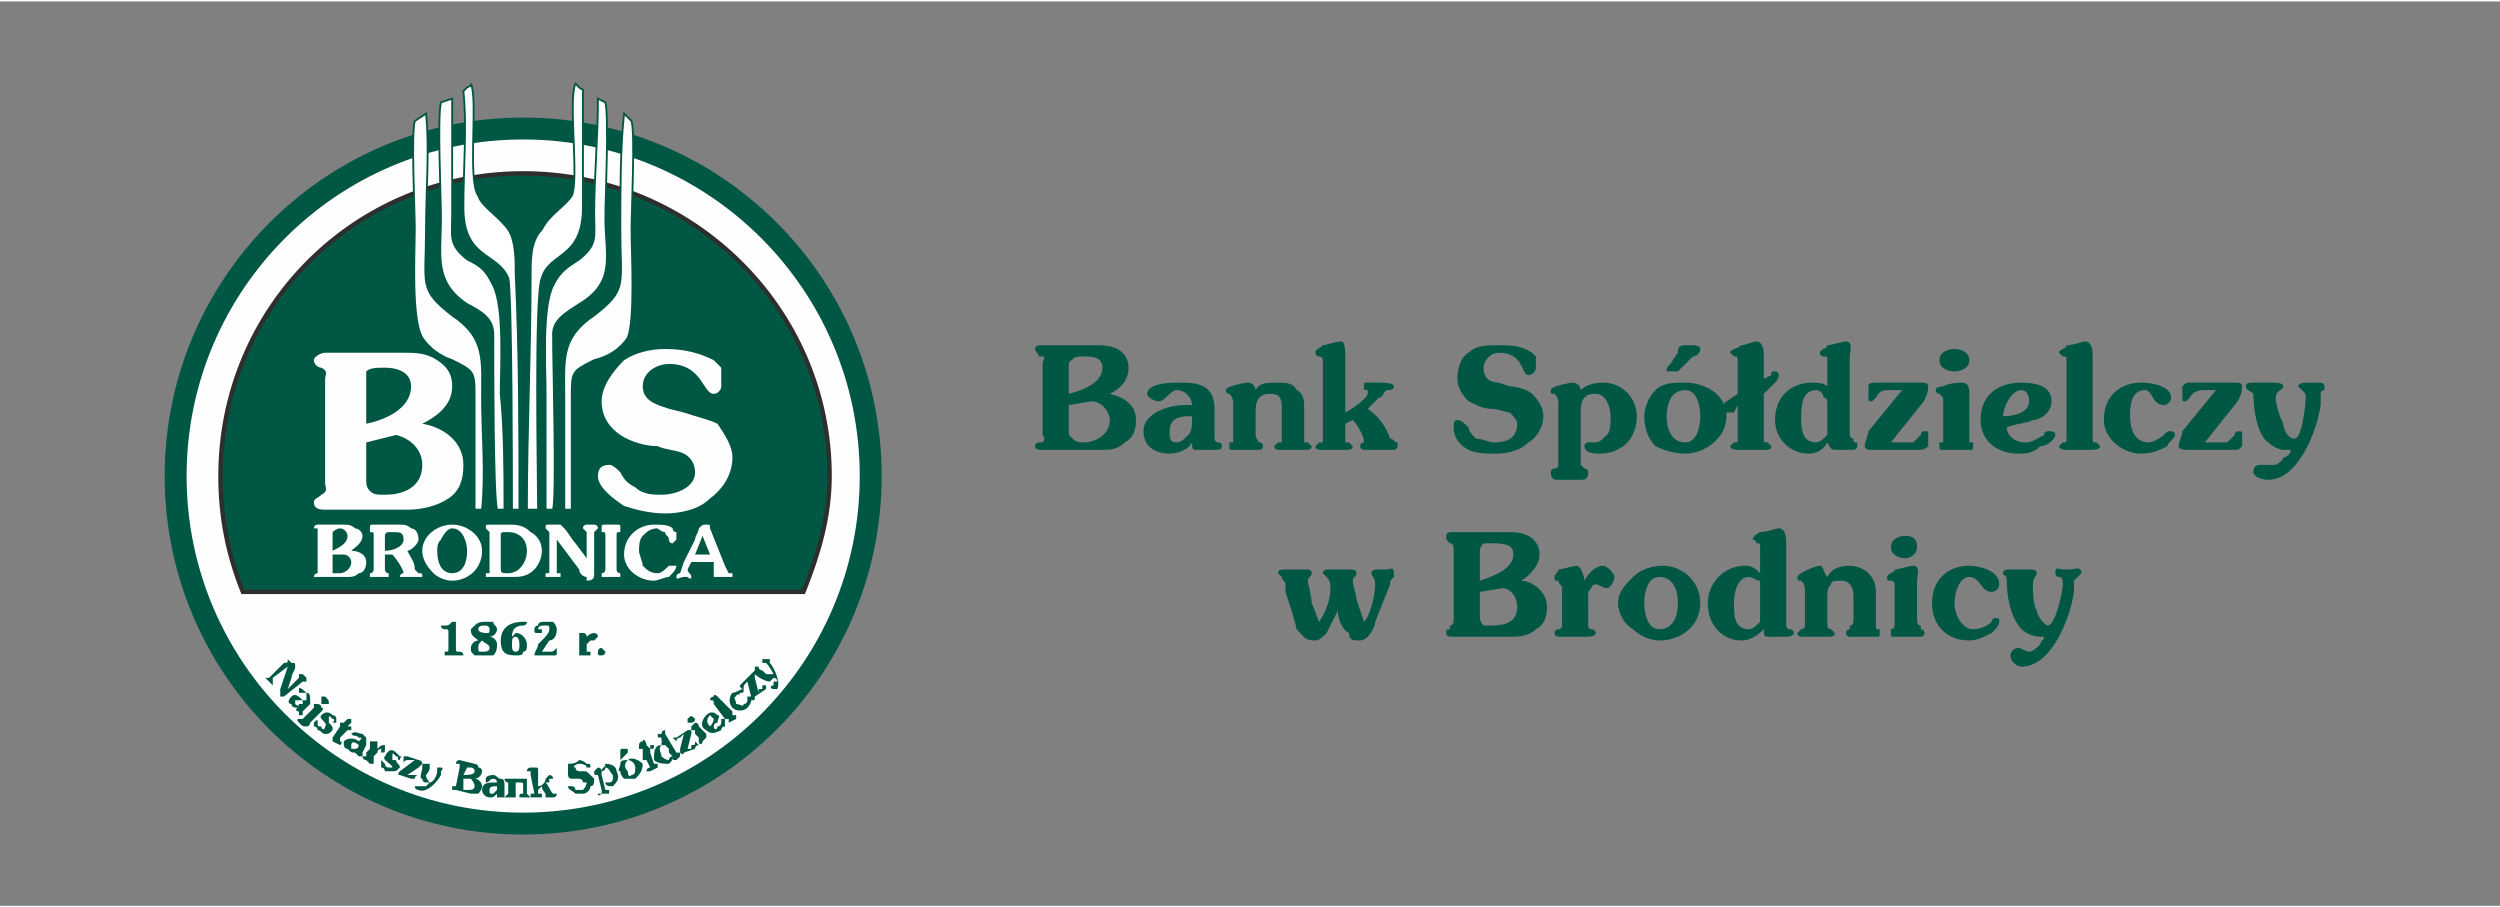<?xml version="1.0" encoding="UTF-8"?>
<!DOCTYPE svg PUBLIC "-//W3C//DTD SVG 1.1//EN" "http://www.w3.org/Graphics/SVG/1.1/DTD/svg11.dtd">
<!-- Creator: CorelDRAW X7 -->
<svg xmlns="http://www.w3.org/2000/svg" xml:space="preserve" width="124px" height="45px" version="1.1" style="shape-rendering:geometricPrecision; text-rendering:geometricPrecision; image-rendering:optimizeQuality; fill-rule:evenodd; clip-rule:evenodd"
viewBox="0 0 669 242"
 xmlns:xlink="http://www.w3.org/1999/xlink">
 <rect x="0" y="0" width="669" height="242" fill="#808080" stroke="none"/>
 <defs>
  <style type="text/css">
   <![CDATA[
    .str0 {stroke:#005744;stroke-width:5.867}
    .str1 {stroke:#2E2E2D;stroke-width:1.173}
    .str2 {stroke:#005744;stroke-width:0.499}
    .str3 {stroke:#005744;stroke-width:0.499}
    .str4 {stroke:#005744;stroke-width:0.499}
    .str5 {stroke:#005744;stroke-width:0.499}
    .str6 {stroke:#005744;stroke-width:0.499}
    .str7 {stroke:#005744;stroke-width:0.499}
    .fil0 {fill:none}
    .fil1 {fill:#FEFEFE}
    .fil2 {fill:#005744}
    .fil6 {fill:white}
    .fil3 {fill:#FEFEFE;fill-rule:nonzero}
    .fil4 {fill:#005744;fill-rule:nonzero}
    .fil5 {fill:#005744;fill-rule:nonzero}
   ]]>
  </style>
 </defs>
 <g id="Warstwa_x0020_1">
  <rect class="fil0" width="669" height="242"/>
  <g id="_2083435076448">
   <circle class="fil1 str0" cx="140" cy="127" r="93"/>
   <path class="fil2 str1" d="M140 46c45,0 82,36 82,81 0,11 -3,21 -7,31l0 0 -150 0 0 0c-4,-10 -6,-20 -6,-31 0,-45 36,-81 81,-81z"/>
   <path class="fil3" d="M93 154c1,0 2,0 3,-1 1,0 2,-1 2,-3 0,-2 -2,-3 -4,-3 1,-1 3,-2 3,-4 0,-1 -1,-2 -2,-2 -1,-1 -2,-1 -3,-1l-7 0c0,0 -1,0 -1,1 0,0 1,0 1,0l0 1c0,0 0,0 0,1l0 9c0,0 0,1 0,1l0 0c0,0 -1,0 -1,1 0,0 1,0 1,0l8 0zm-4 -11c0,0 0,-1 0,-1 0,0 1,-1 2,-1 1,0 2,1 2,2 0,2 -2,3 -4,4l0 -4zm0 5l3 0c1,0 2,1 2,2 0,2 -2,3 -3,3 -1,0 -1,0 -2,0 0,-1 0,-1 0,-1l0 -4z"/>
   <path id="1" class="fil3" d="M103 148l2 0c1,1 3,4 3,5 0,0 -1,0 -1,1 0,0 1,0 1,0l4 0c0,0 1,0 1,0 0,-1 0,-1 -1,-1 0,0 0,0 -1,-1 0,-2 -1,-3 -2,-5 1,0 3,-2 3,-3 0,-2 -1,-3 -2,-3 -1,-1 -2,-1 -3,-1l-7 0c-1,0 -1,0 -1,1 0,0 0,0 0,0l0 1c1,0 1,0 1,1l0 9c0,0 0,1 -1,1l0 0c0,0 0,0 0,1 0,0 0,0 1,0l3 0c1,0 1,0 1,0 0,-1 0,-1 0,-1l0 0c-1,0 -1,-1 -1,-1l0 -4zm0 -5c0,0 0,-1 1,-1 0,0 1,0 1,0 2,0 3,0 3,2 0,2 -3,3 -5,3l0 -4z"/>
   <path id="2" class="fil3" d="M121 155c4,0 8,-3 8,-8 0,-4 -4,-7 -8,-7 -4,0 -8,3 -8,7 0,2 1,4 3,6 1,1 3,2 5,2zm0 -2c-3,0 -4,-3 -4,-6 0,-1 0,-2 1,-3 1,-2 2,-3 3,-3 3,0 4,4 4,6 0,3 -1,6 -4,6z"/>
   <path id="3" class="fil3" d="M131 140c-1,0 -1,0 -1,1 0,0 0,0 0,0l1 1c0,0 0,0 0,1l0 9c0,0 0,1 0,1l-1 0c0,0 0,0 0,1 0,0 0,0 1,0l6 0c2,0 4,0 6,-2 1,-1 2,-3 2,-5 0,-2 -1,-4 -3,-5 -2,-2 -4,-2 -6,-2l-5 0zm3 3c0,-1 0,-1 2,-1 3,0 5,2 5,5 0,3 -2,6 -5,6 -2,0 -2,0 -2,-2l0 -8z"/>
   <path id="4" class="fil3" d="M157 149l-3 -4c-1,-1 -2,-3 -3,-4 -1,-1 -1,-1 -1,-1l-3 0c-1,0 -1,0 -1,1 0,0 0,0 1,1 0,0 0,1 0,1l0 9c0,0 0,0 0,1 0,0 0,0 -1,0 0,0 0,0 0,1 0,0 1,0 1,0l2 0c0,0 1,0 1,0 0,-1 0,-1 0,-1 0,0 -1,0 -1,0 0,-1 0,-1 0,-1l0 -8 6 8c0,1 1,2 2,2 0,1 0,1 0,1 2,0 2,-1 2,-2l0 -10c0,-1 0,-1 0,-1 0,0 0,0 1,-1 0,0 0,0 0,0 0,-1 -1,-1 -1,-1l-2 0c0,0 -1,0 -1,1 0,0 0,0 0,0 1,1 1,1 1,1 0,0 0,0 0,1l0 6z"/>
   <path id="5" class="fil3" d="M162 152c0,0 0,1 -1,1l0 0c0,0 0,0 0,1 0,0 0,0 1,0l3 0c1,0 1,0 1,0 0,-1 0,-1 0,-1l0 0c-1,0 -1,-1 -1,-1l0 -9c0,-1 0,-1 1,-1l0 -1c0,0 0,0 0,0 0,-1 0,-1 -1,-1l-3 0c-1,0 -1,0 -1,1 0,0 0,0 0,0l0 1c1,0 1,0 1,1l0 9z"/>
   <path id="6" class="fil3" d="M179 144c0,0 0,1 1,1 0,0 1,-1 1,-1 0,0 0,-2 0,-2 -1,0 -1,-1 -1,-1 -1,-1 -3,-1 -5,-1 -4,0 -8,3 -8,8 0,4 4,7 8,7 1,0 3,-1 4,-1 1,-1 2,-2 2,-3 0,0 0,0 -1,0 0,0 -1,0 -1,0 -1,1 -2,2 -3,2 -2,0 -3,-1 -4,-2 0,-1 -1,-3 -1,-4 0,-1 0,-3 1,-4 1,-1 2,-2 4,-2 0,0 1,1 2,1 0,1 1,1 1,2z"/>
   <path id="7" class="fil3" d="M184 154c0,0 1,1 1,0 0,-1 -1,-1 -1,-2 0,0 1,-2 1,-2l6 0 0 0c0,1 0,2 0,3 0,0 0,0 0,1 0,0 0,0 1,0l3 0c1,0 1,0 1,0 0,-1 0,-1 0,-1 -1,0 -1,0 -1,0l-1 -2 -4 -10c0,-1 0,-1 -1,-1 -1,0 -1,0 -2,1 0,1 -1,2 -1,3 -1,2 -2,4 -3,6l-1 3c0,0 0,0 0,0 0,0 -1,0 -1,1 0,1 1,0 2,0l1 0zm2 -6l2 -5 2 5 0 0 -4 0z"/>
   <path class="fil4" d="M120 173c0,1 0,1 -1,1 0,0 0,0 0,1 0,0 0,0 0,0l4 0c1,0 1,0 1,0 0,-1 -1,-1 -1,-1 -1,0 -1,0 -1,-1l0 -6c0,-1 0,-1 0,-1 -1,0 -1,0 -1,0 -1,1 -1,1 -2,1 0,0 -1,0 -1,0 0,1 1,1 1,1l0 0c1,0 1,0 1,1l0 4z"/>
   <path id="1" class="fil4" d="M131 170c1,0 2,-1 2,-2 0,-1 -1,-1 -1,-2 -1,0 -2,0 -2,0 -1,0 -2,0 -3,1 0,0 -1,1 -1,1 0,2 1,2 2,3 -1,0 -2,1 -2,2 0,1 0,1 1,2 1,0 2,0 2,0 1,0 2,0 3,0 1,-1 1,-2 1,-3 0,-1 -1,-2 -2,-2zm-2 1c1,1 2,1 2,2 0,1 -1,1 -2,1 -1,0 -1,0 -1,-1 0,-1 0,-1 1,-2l0 0zm1 -2c0,0 -2,0 -2,-1 0,-1 1,-1 2,-1 0,0 1,0 1,1 0,1 0,1 -1,1z"/>
   <path id="2" class="fil4" d="M137 170c0,-2 1,-3 3,-3 0,0 1,0 1,-1 0,0 -1,0 -1,0 -4,0 -6,2 -6,5 0,3 1,4 4,4 1,0 2,0 2,-1 1,0 1,-1 1,-2 0,-1 -1,-3 -3,-3 0,0 -1,1 -1,1zm1 4c-1,0 -1,-1 -1,-2 0,-1 0,-2 1,-2 1,0 1,2 1,2 0,1 0,2 -1,2z"/>
   <path id="3" class="fil4" d="M148 175c1,0 1,0 1,-1 0,0 0,0 0,0 0,-1 0,-1 0,-1 0,0 0,0 0,0 0,0 0,0 0,0 -1,1 -1,1 -2,1l-2 0 2 -3c1,0 2,-1 2,-3 0,0 0,-1 -1,-2 0,0 -1,0 -2,0 -1,0 -2,0 -2,1 -1,0 -1,1 -1,1 0,1 0,1 1,1 0,0 1,0 1,0 0,0 0,0 0,-1 0,0 -1,0 -1,0 0,-1 1,-1 2,-1 1,0 1,0 1,1 0,1 -1,2 -2,3l-1 1c0,1 -1,2 -1,3 0,0 0,0 0,0l5 0z"/>
   <path id="4" class="fil4" d="M157 172c0,0 0,0 1,-1 0,0 0,0 0,0 0,0 1,0 1,0 0,0 1,-1 1,-1 0,-1 -1,-1 -1,-1 -1,0 -2,1 -2,1 0,0 0,-1 -1,-1 0,0 -1,0 -1,0 0,1 0,1 0,1 0,0 0,0 0,0 0,1 0,1 0,1 0,0 0,0 0,0l0 2c0,1 0,1 0,1 0,0 0,0 0,0 0,0 0,0 0,1 0,0 0,0 0,0l2 0c1,0 1,0 1,0 0,-1 0,-1 0,-1 0,0 0,0 -1,0 0,0 0,0 0,-1l0 -1z"/>
   <path id="5" class="fil4" d="M161 175c0,0 1,0 1,-1 0,0 -1,-1 -1,-1 -1,0 -1,1 -1,1 0,1 0,1 1,1z"/>
   <g>
    <path class="fil3" d="M109 136c4,0 8,-1 11,-3 3,-2 4,-5 4,-9 0,-6 -5,-10 -11,-11 4,-2 8,-5 8,-10 0,-3 -1,-5 -4,-7 -3,-2 -6,-2 -9,-2l-21 0c-1,0 -3,1 -3,2 0,1 1,2 2,2l0 0c2,1 1,2 1,3l0 28c0,1 1,2 -1,3l0 0c-1,1 -2,1 -2,2 0,2 2,2 3,2l22 0zm-11 -34c0,-1 0,-2 0,-3 1,-1 3,-1 5,-1 3,0 7,1 7,5 0,6 -7,9 -12,10l0 -11zm0 16l8 -2c4,1 7,4 7,8 0,6 -5,8 -10,8 -2,0 -3,0 -4,-1 -1,-1 -1,-2 -1,-3l0 -10z"/>
    <path class="fil3" d="M179 109c-3,-1 -7,-2 -7,-6 0,-4 4,-6 7,-6 9,0 9,8 12,8 1,0 2,-1 2,-2 0,-1 0,-4 0,-5 -1,-1 -1,-1 -2,-2 -4,-2 -8,-3 -13,-3 -4,0 -8,1 -11,3 -3,3 -6,7 -6,11 0,4 2,7 5,9 3,2 7,3 10,3 2,1 5,1 7,2 2,1 3,3 3,5 0,4 -5,6 -9,6 -2,0 -5,0 -7,-2 -2,-1 -3,-2 -4,-4 -1,-1 -2,-2 -3,-2 -2,0 -3,1 -3,3 0,3 4,6 7,8 3,1 7,2 11,2 4,0 9,-1 12,-4 4,-3 6,-7 6,-11 0,-3 -2,-6 -4,-9 -2,-1 -6,-2 -9,-3l-4 -1z"/>
   </g>
   <path class="fil5" d="M294 120c3,0 5,0 7,-2 2,-1 3,-3 3,-6 0,-4 -3,-6 -7,-7 2,-1 5,-3 5,-7 0,-2 -1,-4 -3,-5 -2,-1 -4,-1 -6,-1l-14 0c-1,0 -2,0 -2,1 0,1 1,1 1,2l1 0c1,0 0,1 0,2l0 19c0,0 1,1 0,2l-1 0c0,0 -1,0 -1,1 0,1 1,1 2,1l15 0zm-8 -22c0,-1 0,-2 1,-2 0,-1 2,-1 3,-1 2,0 5,0 5,3 0,4 -5,6 -9,7l0 -7zm0 10l6 -1c3,0 5,3 5,5 0,4 -4,6 -7,6 -1,0 -2,0 -3,-1 -1,-1 -1,-1 -1,-2l0 -7z"/>
   <path id="1" class="fil5" d="M325 109c0,-3 -1,-5 -3,-6 -2,-1 -4,-1 -7,-1 -1,0 -8,0 -8,3 0,1 2,2 3,2 2,0 3,-3 5,-3 2,0 4,2 4,4l-2 0c-4,0 -11,2 -11,7 0,4 3,6 7,6 2,0 5,-1 6,-3 0,2 0,2 2,2l4 0c1,0 2,0 2,-1 0,0 0,-1 -1,-1 0,0 -1,0 -1,-1 0,0 0,-1 0,-2l0 -6zm-6 2l0 1c0,1 0,3 -1,4 -1,1 -2,2 -3,2 -2,0 -2,-1 -2,-3 0,-3 2,-4 5,-4l1 0z"/>
   <path id="2" class="fil5" d="M349 109c0,-2 0,-4 -2,-5 -1,-2 -3,-2 -5,-2 -3,0 -5,0 -6,2 0,-1 -1,-2 -2,-2 -1,0 -6,1 -6,2 0,1 1,1 1,1 1,1 1,2 1,3l0 8c0,0 0,1 0,2 0,0 0,0 -1,0 0,0 0,1 0,1 0,1 0,1 1,1l7 0c0,0 1,0 1,-1 0,0 0,-1 -1,-1 0,0 0,0 0,0 -1,-1 -1,-2 -1,-2l0 -6c0,-1 0,-3 1,-4 1,-1 2,-1 3,-1 3,0 3,2 3,4l0 7c0,0 0,1 0,2 0,0 -1,0 -1,0 0,0 -1,1 -1,1 0,1 1,1 2,1l6 0c1,0 2,0 2,-1 0,0 -1,-1 -1,-1 0,0 -1,0 -1,0 0,-1 0,-2 0,-2l0 -7z"/>
   <path id="3" class="fil5" d="M369 106c1,0 1,-1 2,-2 1,0 2,0 2,-1 0,-1 -3,-1 -3,-1 -1,0 -4,0 -4,0 -1,0 -1,0 -1,1 0,1 0,1 1,1 0,0 0,0 0,1 0,1 -4,4 -6,5l0 -15c0,-1 0,-4 -1,-4 -2,0 -4,1 -5,1 -1,1 -2,1 -2,2 0,0 0,1 1,1 0,0 1,0 1,1 0,1 0,2 0,3l0 17c0,0 0,1 0,2 0,0 -1,0 -1,0 0,0 -1,1 -1,1 0,1 1,1 2,1l6 0c1,0 2,0 2,-1 0,0 -1,-1 -1,-1 0,0 -1,0 -1,0 0,-1 0,-2 0,-2l0 -3 2 -1c1,1 3,4 3,6 0,0 -1,0 -1,1 0,1 1,1 2,1l7 0c0,0 1,0 1,-1 0,0 0,-1 0,-1 -1,0 -1,-1 -2,-1 -1,-3 -3,-6 -6,-8l1 -1 2 -2z"/>
   <path id="4" class="fil5" d="M401 102c-2,0 -4,-1 -4,-4 0,-2 2,-4 4,-4 7,0 6,6 8,6 1,0 2,-1 2,-2 0,-1 0,-2 0,-3 -1,-1 -1,-1 -1,-1 -3,-2 -6,-2 -9,-2 -3,0 -6,0 -8,2 -2,1 -3,4 -3,7 0,2 1,4 3,6 2,1 4,2 6,2 2,0 4,1 5,1 1,1 2,2 2,3 0,4 -3,5 -6,5 -2,0 -3,-1 -5,-1 -1,-1 -2,-2 -2,-3 -1,-1 -2,-2 -3,-2 -1,0 -1,1 -1,2 0,3 2,5 4,6 2,1 5,1 7,1 4,0 7,-1 9,-3 2,-1 4,-4 4,-7 0,-2 -1,-4 -3,-6 -1,-1 -4,-2 -6,-2l-3 -1z"/>
   <path id="5" class="fil5" d="M423 110c0,-1 0,-3 1,-4 1,-1 2,-1 3,-1 3,0 4,4 4,6 0,2 0,4 -1,5 -1,1 -2,2 -3,2 -1,0 -1,0 -2,0 0,0 -1,0 -1,1 0,2 3,2 4,2 6,0 10,-4 10,-10 0,-5 -4,-9 -9,-9 -3,0 -5,1 -6,2 0,-1 -1,-2 -2,-2 -1,0 -6,1 -6,2 0,1 0,1 1,1 1,1 1,2 1,3l0 14c0,1 0,2 0,2 0,1 -1,1 -1,1 -1,0 -1,1 -1,1 0,2 1,2 2,2l6 0c1,0 2,0 2,-2 0,0 0,-1 -1,-1 0,0 0,0 -1,-1 0,0 0,-1 0,-2l0 -12z"/>
   <path id="6" class="fil5" d="M451 121c5,0 11,-4 11,-10 0,-6 -6,-9 -11,-9 -3,0 -6,0 -8,2 -2,2 -3,5 -3,7 0,3 1,6 3,8 2,1 5,2 8,2zm0 -3c-4,0 -5,-4 -5,-7 0,-3 1,-7 5,-7 3,0 4,4 4,7 0,3 -1,7 -4,7zm2 -23c1,0 2,-1 2,-2 0,-1 -2,-1 -2,-1l-2 0c-2,0 -2,1 -2,2l-2 3c-1,1 -1,1 -1,2 0,0 0,0 1,0 0,0 1,0 2,0l4 -4z"/>
   <path id="7" class="fil5" d="M465 115c0,1 0,2 0,2 0,1 0,1 -1,1 0,0 -1,1 -1,1 0,1 2,1 3,1l6 0c1,0 2,0 2,-1 0,0 -1,-1 -1,-1 -1,0 -1,0 -1,-1 0,0 0,-1 0,-2l0 -10 3 -3c0,0 1,-1 1,-2 0,0 0,-1 -1,-1 -1,0 -1,0 -1,1l-2 1 0 -6c0,-1 0,-4 -2,-4 -1,0 -3,1 -4,1 -1,1 -3,1 -3,2 0,0 1,1 1,1 1,0 1,0 1,1 0,1 0,2 0,3l0 6 -3 2c-1,1 -1,1 -1,2 0,1 0,1 1,1 1,0 1,0 2,0l1 -2 0 7z"/>
   <path id="8" class="fil5" d="M489 103c-1,-1 -3,-1 -4,-1 -6,0 -10,4 -10,10 0,5 4,9 9,9 2,0 4,-1 5,-3 1,2 1,2 3,2l3 0c1,0 2,0 2,-1 0,0 0,-1 0,-1 -1,0 -1,0 -1,-1 -1,0 -1,-1 -1,-2l0 -20c0,-1 1,-4 -1,-4 -1,0 -4,1 -5,1 0,1 -2,1 -2,2 0,0 0,1 1,1 1,0 1,0 1,1 0,1 0,2 0,3l0 4zm0 11c0,1 0,1 0,2 -1,1 -2,2 -3,2 -4,0 -4,-4 -4,-7 0,-2 0,-7 4,-7 1,0 2,1 2,2 1,0 1,1 1,2l0 6z"/>
   <path id="9" class="fil5" d="M513 120c1,0 2,0 3,-1 0,0 0,-2 0,-3 0,-1 0,-1 -1,-1 0,0 -1,0 -1,1 -1,1 -1,1 -2,2 -1,0 -2,0 -3,0l-3 0 8 -10c1,-1 2,-3 2,-5 0,-1 -1,-1 -2,-1l-12 0c-1,0 -2,0 -2,1 0,0 0,2 0,3 0,1 0,1 1,1 0,0 1,-1 1,-1 1,-2 2,-2 4,-2l3 0 -9 11c0,1 -1,3 -1,4 0,1 1,1 3,1l11 0z"/>
   <path id="10" class="fil5" d="M523 99c2,0 4,-1 4,-3 0,-2 -2,-3 -4,-3 -2,0 -4,1 -4,3 0,2 2,3 4,3zm-3 17c0,0 0,1 0,2 0,0 0,0 -1,0 0,0 0,1 0,1 0,1 0,1 1,1l7 0c1,0 1,0 1,-1 0,0 0,-1 0,-1 -1,0 -1,0 -1,0 0,-1 0,-2 0,-2l0 -11c0,-1 0,-3 -2,-3 -1,0 -3,0 -5,1 0,0 -2,0 -2,1 0,1 1,1 1,1 1,1 1,1 1,2 0,0 0,2 0,3l0 6z"/>
   <path id="11" class="fil5" d="M537 114c2,-1 5,-1 7,-2 2,0 5,-2 5,-5 0,-4 -4,-5 -8,-5 -6,0 -11,3 -11,10 0,6 5,9 10,9 2,0 4,0 6,-2 2,0 4,-2 4,-3 0,-1 -1,-1 -2,-1 0,0 -1,0 -1,1 -2,1 -3,2 -5,2 -3,0 -5,-2 -5,-4zm-1 -3c0,-2 2,-7 5,-7 1,0 2,1 2,3 0,3 -4,4 -7,4z"/>
   <path id="12" class="fil5" d="M553 115c0,1 0,2 0,2 0,1 0,1 -1,1 0,0 -1,1 -1,1 0,1 2,1 2,1l6 0c1,0 3,0 3,-1 0,0 -1,-1 -1,-1 -1,0 -1,0 -1,-1 0,0 0,-1 0,-2l0 -20c0,-1 0,-4 -2,-4 -1,0 -3,1 -5,1 0,1 -2,1 -2,2 0,0 1,1 1,1 1,0 1,0 1,1 0,1 0,2 0,3l0 16z"/>
   <path id="13" class="fil5" d="M570 111l0 0c0,-2 0,-7 4,-7 2,0 2,4 5,4 1,0 2,-1 2,-2 0,-3 -5,-4 -8,-4 -5,0 -10,3 -10,10 0,5 5,9 10,9 3,0 5,-1 7,-2 0,-1 2,-2 2,-3 0,-1 -1,-1 -1,-1 -1,0 -1,0 -2,1 -1,1 -3,2 -4,2l0 0c-4,0 -5,-4 -5,-7z"/>
   <path id="14" class="fil5" d="M598 120c1,0 1,0 2,-1 0,0 0,-2 0,-3 0,-1 0,-1 -1,-1 0,0 -1,0 -1,1 -1,1 -1,1 -2,2 -1,0 -2,0 -3,0l-3 0 8 -10c1,-1 2,-3 2,-5 0,-1 -1,-1 -2,-1l-12 0c-1,0 -1,0 -2,1 0,0 0,2 0,3 0,1 0,1 1,1 0,0 1,-1 1,-1 1,-2 3,-2 4,-2l3 0 -9 11c0,1 -1,3 -1,4 0,1 2,1 3,1l12 0z"/>
   <path id="15" class="fil5" d="M603 102c-1,0 -2,0 -2,1 0,1 1,1 2,2 0,4 1,11 4,13 1,1 3,2 4,2 1,0 2,0 2,0 0,1 -1,2 -2,2 0,1 -2,2 -2,2 -1,0 -2,0 -3,0 -2,0 -3,0 -3,2 0,1 2,2 4,2 8,0 13,-13 14,-20 0,0 0,-2 0,-3 0,0 0,-1 1,-1 0,0 0,-1 0,-1 0,-1 -1,-1 -2,-1l-2 0c-1,0 -3,0 -3,1 0,0 1,1 1,1 1,1 1,1 1,2 0,2 -1,11 -3,11 -2,0 -3,-3 -3,-4 -1,-2 -2,-5 -2,-7 0,-2 2,-2 2,-3 0,-1 -2,-1 -3,-1l-5 0z"/>
   <path id="16" class="fil5" d="M369 152c-1,0 -2,0 -2,1 0,1 1,1 1,3 0,2 -1,8 -3,10l-2 -6c0,-1 -1,-4 -1,-5 0,-1 1,-1 1,-2 0,-1 -1,-1 -2,-1l-5 0c-1,0 -2,0 -2,1 0,0 1,1 1,1 1,1 1,2 1,3 0,3 -1,6 -3,9 -1,-2 -1,-3 -2,-5 0,-2 -1,-5 -1,-6 0,-1 1,-1 1,-2 0,-1 -1,-1 -1,-1l-6 0c-1,0 -2,0 -2,1 0,0 1,1 1,1 0,1 1,1 1,2l0 2c1,3 2,6 3,10 2,2 2,3 5,3 1,0 2,-1 3,-2 1,-2 2,-4 3,-6 0,2 1,5 3,6 0,2 1,2 3,2 0,0 1,0 2,-1 1,-1 2,-3 2,-4l4 -10c0,-1 0,-1 1,-2 0,-1 0,-1 0,-1 0,-2 -1,-1 -2,-1l-2 0z"/>
   <path id="17" class="fil5" d="M404 170c2,0 5,0 7,-2 2,-1 3,-3 3,-6 0,-4 -4,-7 -7,-7 2,-1 5,-4 5,-7 0,-2 -1,-4 -3,-5 -2,-1 -4,-1 -6,-1l-14 0c-1,0 -2,0 -2,1 0,1 0,1 1,2l0 0c1,0 1,1 1,2l0 18c0,1 0,2 -1,2l0 1c-1,0 -1,0 -1,1 0,1 1,1 2,1l15 0zm-8 -23c0,0 0,-1 1,-2 0,0 2,0 2,0 3,0 6,0 6,3 0,4 -6,6 -9,7l0 -8zm0 11l6 -1c2,0 4,2 4,5 0,4 -3,5 -7,5 0,0 -2,0 -2,0 -1,-1 -1,-2 -1,-2l0 -7z"/>
   <path id="18" class="fil5" d="M425 162c0,-1 0,-3 0,-4 1,-1 1,-2 2,-2 1,0 2,1 3,1 1,0 2,-2 2,-3 0,-1 -2,-3 -3,-3 -2,0 -4,2 -5,4 0,-1 -1,-4 -2,-4 -1,0 -4,1 -5,1 0,1 -1,1 -1,2 0,1 0,1 1,1 0,1 1,1 1,2 0,1 0,1 0,1l0 7c0,1 0,2 0,2 0,0 0,1 -1,1 0,0 -1,0 -1,1 0,1 1,1 2,1l6 0c1,0 3,0 3,-1 0,-1 -1,-1 -1,-1 -1,0 -1,-1 -1,-1 0,0 0,-1 0,-2l0 -3z"/>
   <path id="19" class="fil5" d="M444 171c6,0 11,-4 11,-10 0,-6 -5,-10 -10,-10 -3,0 -6,1 -8,3 -2,2 -4,4 -4,7 0,3 2,6 4,7 2,2 5,3 7,3zm0 -3c-3,0 -4,-4 -4,-7 0,-3 1,-7 4,-7 4,0 5,4 5,7 0,3 -1,7 -5,7z"/>
   <path id="20" class="fil5" d="M471 153c-1,-1 -2,-2 -4,-2 -6,0 -10,5 -10,10 0,6 4,10 9,10 2,0 4,-1 6,-3 0,2 0,2 2,2l4 0c0,0 2,0 2,-1 0,-1 -1,-1 -1,-1 -1,0 -1,-1 -1,-1 0,0 0,-2 0,-2l0 -20c0,-1 0,-4 -2,-4 -1,0 -3,1 -5,1 0,0 -2,1 -2,2 0,0 1,0 1,1 1,0 1,0 1,1 0,1 0,2 0,3l0 4zm0 10c0,1 0,2 0,3 -1,1 -2,2 -3,2 -4,0 -4,-4 -4,-7 0,-3 1,-7 4,-7 1,0 2,1 3,1 0,1 0,2 0,3l0 5z"/>
   <path id="21" class="fil5" d="M502 159c0,-2 0,-4 -2,-6 -1,-1 -3,-2 -5,-2 -3,0 -5,1 -6,3 -1,-1 -1,-3 -2,-3 -1,0 -6,2 -6,3 0,1 0,1 1,1 1,1 1,2 1,3l0 7c0,1 0,2 0,2 0,1 -1,1 -1,1 0,0 -1,1 -1,1 0,1 1,1 2,1l6 0c1,0 2,0 2,-1 0,0 -1,-1 -1,-1 0,0 -1,0 -1,-1 0,0 0,-1 0,-2l0 -6c0,-1 0,-2 1,-3 0,-1 1,-1 3,-1 2,0 3,2 3,4l0 6c0,1 0,2 -1,2 0,1 0,1 0,1 -1,0 -1,1 -1,1 0,1 1,1 1,1l7 0c1,0 1,0 1,-1 0,0 0,-1 0,-1 -1,0 -1,0 -1,-1 0,0 0,-1 0,-2l0 -6z"/>
   <path id="22" class="fil5" d="M510 149c1,0 3,-1 3,-3 0,-2 -1,-3 -3,-3 -2,0 -4,1 -4,3 0,2 2,3 4,3zm-3 16c0,1 0,2 0,2 0,1 -1,1 -1,1 0,0 0,1 0,1 0,1 0,1 1,1l7 0c0,0 1,0 1,-1 0,0 0,-1 -1,-1 0,0 0,0 0,-1 -1,0 -1,-1 -1,-2l0 -10c0,-1 1,-4 -1,-4 -1,0 -4,1 -5,1 0,1 -2,1 -2,2 0,1 0,1 1,1 1,0 1,1 1,1 0,1 0,2 0,3l0 6z"/>
   <path id="23" class="fil5" d="M523 161l0 0c0,-2 1,-7 4,-7 3,0 3,4 6,4 1,0 2,-1 2,-2 0,-4 -6,-5 -8,-5 -6,0 -10,4 -10,10 0,6 4,10 10,10 2,0 4,-1 6,-2 1,-1 2,-2 2,-3 0,-1 0,-1 -1,-1 0,0 -1,0 -1,1 -1,1 -3,2 -5,2l0 0c-3,0 -5,-4 -5,-7z"/>
   <path id="24" class="fil5" d="M538 152c-1,0 -2,0 -2,1 0,1 1,0 1,2 0,4 1,10 4,13 1,1 3,2 5,2 0,0 1,0 1,0 0,1 -1,1 -1,2 -1,1 -2,2 -3,2 -1,0 -2,-1 -3,-1 -1,0 -2,1 -2,2 0,2 2,3 3,3 8,0 13,-13 14,-20 0,-1 0,-3 0,-3 1,-1 1,-1 1,-1 0,0 1,-1 1,-1 0,-2 -2,-1 -3,-1l-2 0c-1,0 -2,-1 -2,1 0,0 0,1 1,1 1,0 1,1 1,2 0,2 -2,11 -4,11 -1,0 -3,-3 -3,-4 -1,-2 -1,-5 -1,-7 0,-2 1,-2 1,-3 0,-1 -1,-1 -2,-1l-5 0z"/>
   <g>
    <g>
     <path class="fil6 str2" d="M118 27c-1,4 0,25 0,31 0,10 -2,17 7,23 4,2 7,4 7,8 0,9 0,43 1,47l2 0c0,-10 0,-21 -1,-31 0,-7 1,-23 -2,-29 -2,-4 -3,-5 -7,-7 -5,-4 -4,-6 -4,-12 0,-10 0,-20 0,-31l-3 1z"/>
     <path class="fil6 str3" d="M124 24c1,9 0,21 0,31 0,14 9,12 12,19 1,4 1,54 1,62l2 0c0,-21 0,-42 -1,-63 0,-4 0,-9 -2,-12 -3,-4 -7,-6 -8,-9 -3,-4 0,-26 -2,-30 0,1 1,0 -1,1 -1,1 0,0 -1,1z"/>
     <path class="fil1 str4" d="M111 32c-1,3 0,24 0,29 0,6 -1,24 2,29 2,3 5,5 8,6 6,3 6,3 6,10 0,10 0,20 0,30l2 0c1,-10 0,-20 0,-30 0,-10 1,-16 -8,-22 -9,-7 -7,-8 -7,-23 0,-10 1,-22 0,-31l-3 2z"/>
    </g>
    <g>
     <path class="fil6 str5" d="M162 27c1,4 0,25 0,31 0,10 3,17 -7,23 -3,2 -7,4 -7,8 0,9 1,43 0,47l-2 0c0,-10 0,-21 0,-31 0,-7 -1,-23 2,-29 2,-4 4,-5 7,-7 5,-4 4,-6 4,-12 0,-10 1,-20 1,-31l2 1z"/>
     <path class="fil6 str6" d="M156 24c0,9 0,21 0,31 0,14 -9,12 -11,19 -2,4 -1,54 -1,62l-3 0c0,-21 1,-42 1,-63 0,-4 0,-9 3,-12 2,-4 6,-6 8,-9 2,-4 -1,-26 1,-30 1,1 0,0 1,1 1,1 1,0 1,1z"/>
     <path class="fil1 str7" d="M169 32c1,3 0,24 0,29 0,6 1,24 -1,29 -2,3 -5,5 -9,6 -6,3 -6,3 -6,10 0,10 0,20 0,30l-2 0c0,-10 0,-20 0,-30 0,-10 -1,-16 8,-22 9,-7 7,-8 7,-23 0,-10 0,-22 1,-31l2 2z"/>
    </g>
   </g>
   <path class="fil5" d="M77 184l1 -3c0,-1 1,-2 1,-3 0,-1 0,-1 -1,-1l-1 -1c0,0 0,0 0,0 -1,0 0,0 0,0 0,1 0,1 -1,1l-4 4c0,0 0,0 0,0 0,0 0,0 0,0 -1,0 -1,0 -1,0 0,0 0,0 0,0l1 1c0,0 1,1 1,1 0,-1 0,-1 0,-1 0,0 0,0 0,0 0,-1 0,-1 0,-1l4 -3 -2 6c0,0 0,1 0,1 0,1 0,1 0,1 1,0 1,0 1,0l5 -4c0,0 0,0 0,0 0,0 0,0 1,0 0,0 0,0 0,0 0,0 0,-1 0,-1l-1 -1c0,0 0,0 -1,0 0,0 0,0 0,0 0,1 0,1 0,1 0,0 0,0 0,0l-3 3zm6 4c0,0 0,-1 0,-1 0,-1 0,-2 -1,-2 0,0 -2,-2 -2,-1 0,0 0,1 0,1 1,0 1,0 2,0 0,1 0,1 0,2l-1 0c-1,-1 -2,-2 -3,-1 -1,1 -1,2 0,2 0,1 1,1 2,1 -1,0 -1,1 0,1l0 1c1,0 1,0 1,0 0,0 0,0 0,-1 0,0 0,0 0,0 0,0 0,0 0,0l2 -2zm-2 -1l0 1c0,0 -1,0 -1,0 0,1 -1,0 -1,0 0,0 0,-1 0,-1 1,0 1,0 2,0l0 0zm5 1c1,0 1,0 2,0 0,-1 0,-1 -1,-2 0,0 -1,0 -1,0 0,1 0,1 0,2zm-5 4c0,0 0,1 0,1 0,0 0,-1 0,-1 -1,0 -1,0 -1,0 -1,0 0,1 0,1 1,1 1,1 2,1 1,0 1,-1 1,-1l3 -3c0,0 1,-1 0,-1 0,-1 -1,-1 -1,-1 0,0 -1,0 -1,0 0,0 0,0 0,0 0,1 0,1 0,1 0,0 0,0 0,0l-3 3zm7 0c0,0 -1,0 0,0 0,-1 0,-1 1,0 1,0 0,1 0,1 1,0 1,0 1,0 0,0 0,0 0,-1 0,0 0,-1 -1,-1 -1,-1 -2,-1 -3,0 -1,1 2,2 1,3 0,1 -1,1 -1,0 -1,0 -1,0 -1,-1 0,0 0,0 0,0 0,-1 0,-1 -1,0 0,0 0,1 0,1 1,0 1,1 1,1 1,0 1,1 2,1 1,0 1,0 2,-1 0,-1 0,-1 -1,-2l0 -1zm5 3l0 0c0,0 1,0 1,0 0,0 0,-1 0,-1l-1 0 1 -1c0,-1 0,-1 0,-1 -1,0 -1,0 -1,0 0,0 -1,1 -1,1 0,0 0,0 -1,0 0,0 0,0 0,0 -1,0 0,0 0,0l0 1 -2 3c0,0 0,0 0,1l2 1c0,0 0,0 0,0 1,-1 0,-1 0,-1 0,0 0,-1 0,-1l2 -2zm5 4c0,-1 0,-1 0,-2 0,0 -1,-1 -1,-1 -1,0 -2,-1 -3,0 0,0 0,0 0,0 1,1 1,0 2,1 1,0 1,0 0,1l0 0c-1,-1 -3,-1 -4,0 0,1 0,2 1,2 1,1 1,1 2,1 0,0 0,0 0,0l1 1c0,0 1,0 1,0 0,0 0,0 0,0 0,-1 0,-1 0,-1 0,0 0,0 0,0l1 -2zm-2 0l0 0c0,0 0,1 -1,1 0,0 -1,0 -1,0 0,0 0,-1 0,-1 0,-1 1,-1 2,0l0 0zm4 3c1,-1 1,-1 1,-1 0,-1 1,-1 1,-1 0,1 0,1 0,1 1,0 1,0 1,-1 0,0 0,0 0,-1 -1,0 -1,0 -2,1 0,-1 0,-1 0,-2 0,0 -1,0 -1,0 0,0 -1,0 -1,0 0,1 0,1 0,1 0,0 0,0 0,0 0,1 0,1 0,1l-1 1c0,1 0,1 0,1 0,0 0,0 0,0 0,0 -1,0 -1,0 0,1 1,1 1,1l1 1c1,0 1,0 1,0 0,-1 0,-1 0,-1 0,0 0,0 0,0 0,0 0,-1 0,-1l0 0zm5 1c0,-1 0,-1 0,-1 0,-1 0,-1 1,0 1,0 0,1 1,1 0,0 0,0 0,0 0,-1 1,-1 0,-1 0,0 -1,-1 -1,-1 -1,-1 -2,-1 -3,1 -1,1 2,2 2,3 -1,0 -1,0 -1,0 -1,0 -1,-1 -1,-1 0,0 0,0 -1,-1 0,0 0,0 0,1 0,0 0,1 0,1 1,0 1,1 1,1 1,0 2,0 2,0 1,0 1,0 2,-1 0,-1 -1,-1 -1,-2l-1 0zm5 5c1,0 1,0 1,0 0,0 0,-1 1,-1 0,0 0,0 -1,0 0,0 0,0 0,0 0,0 0,0 -1,0 0,0 0,0 -1,0l0 0 3 -2c0,0 1,-1 1,-1 0,-1 -1,-1 -1,-1l-3 -1c0,0 0,0 -1,0 0,0 0,1 0,1 0,0 0,0 0,1 0,0 0,-1 1,-1 0,0 0,0 1,0l1 0 -4 3c0,0 0,0 0,0 -1,1 0,1 0,1l3 1zm3 -4c0,0 0,0 0,0 0,0 0,0 0,1 0,1 -1,3 0,3 0,1 1,1 1,1 0,0 0,0 1,0 -1,1 -1,1 -1,1 0,0 -1,0 -1,0 0,0 0,0 -1,0 0,0 0,0 -1,0 0,1 1,1 1,1 2,1 5,-2 6,-4 0,0 0,-1 0,-1 0,0 0,0 0,0 0,0 0,0 0,0 1,-1 0,-1 0,-1l-1 0c0,0 0,0 0,0 0,0 0,0 0,0 0,1 0,1 0,1 0,1 -1,3 -2,3 0,0 -1,-1 -1,-2 0,0 1,-1 1,-2 0,0 0,0 0,0 0,-1 0,-1 0,-1l-2 0zm13 8c0,0 1,0 2,0 0,0 1,-1 1,-2 0,-1 -1,-2 -2,-2 1,0 2,-1 2,-2 0,0 0,-1 -1,-1 0,-1 -1,-1 -1,-1l-4 -1c0,0 -1,0 -1,1 0,0 0,0 1,0l0 0c0,0 0,1 0,1l-1 5c0,0 0,0 -1,0l0 1c0,0 0,0 0,0 0,0 0,0 1,0l4 1zm-1 -7c0,0 0,0 0,0 0,0 0,0 1,0 0,0 1,0 1,1 0,1 -2,1 -3,1l1 -2zm-1 3l2 0c0,0 1,1 1,2 0,1 -1,1 -2,1 -1,0 -1,0 -1,0 0,0 0,-1 0,-1l0 -2zm11 2c0,-1 0,-2 -1,-2 -1,0 -1,-1 -2,-1 0,0 -2,0 -2,1 0,0 0,1 0,1 1,0 1,-1 2,-1 1,0 1,1 1,1l-1 0c-1,0 -3,0 -3,2 0,1 1,2 2,2 1,0 1,0 2,-1 0,1 0,1 0,1l1 0c1,0 1,0 1,0 0,-1 0,-1 0,-1 0,0 0,0 0,0 0,0 0,0 0,-1l0 -1zm-2 0l0 0c0,1 0,1 0,1 -1,1 -1,1 -1,1 -1,0 -1,0 -1,-1 0,-1 1,-1 2,-1l0 0zm8 0c0,-1 0,-1 0,-2 0,0 -1,0 -2,0 0,0 -1,0 -1,0 0,0 0,0 -1,0 0,0 -2,0 -2,0 0,1 1,1 1,1 0,0 0,0 0,1l0 2c0,0 0,0 0,0 0,0 0,0 0,0 0,0 -1,1 -1,1 0,0 1,0 1,0l2 0c0,0 0,0 0,0 0,0 0,0 0,-1 0,0 0,0 0,0 0,0 0,0 0,0l0 -2c0,0 0,-1 0,-1 0,0 0,0 1,0 1,0 1,0 1,1l0 2c0,0 0,0 0,0 -1,0 -1,0 -1,1 0,0 0,0 0,0 0,0 0,0 1,0l1 0c1,0 1,0 1,0 0,0 0,0 0,0 0,0 -1,-1 -1,-1 0,0 0,0 0,0l0 -2zm6 -1c0,0 0,-1 0,-1 0,0 1,0 1,0 0,-1 -1,-1 -1,-1 0,0 -1,1 -1,1 -1,0 -1,0 -1,0 0,0 1,0 1,0 0,0 0,0 0,0 0,1 -1,2 -2,2l0 -4c0,-1 0,-1 -1,-1 0,0 -1,0 -1,0 0,0 -1,0 -1,1 0,0 1,0 1,0 0,0 0,0 0,0 0,0 0,1 0,1l1 5c0,0 0,0 0,0 0,0 -1,0 -1,0 0,1 0,1 0,1 0,0 0,0 1,0l2 0c0,0 0,0 0,0 0,-1 0,-1 0,-1 0,0 0,0 -1,0 0,0 0,0 0,0l0 -1 1 -1c0,1 1,2 1,2 0,0 0,0 0,1 0,0 0,0 0,0l2 0c0,0 1,0 1,-1 0,0 -1,0 -1,0 0,0 0,0 0,0 -1,-1 -1,-2 -2,-3l0 0 1 0zm8 -3c0,0 -1,0 -1,-1 -1,0 0,-1 1,-1 2,0 2,1 2,1 1,0 1,0 1,0 0,-1 0,-1 -1,-1 0,0 0,0 0,0 -1,-1 -2,-1 -2,-1 -1,1 -2,1 -3,1 0,1 0,2 0,3 0,0 0,1 1,1 1,0 1,0 2,0 0,0 1,0 1,1 1,0 1,0 1,0 0,1 -1,2 -1,2 -1,0 -1,0 -2,0 0,0 0,-1 -1,-1 0,0 0,0 0,0 -1,0 -1,0 -1,0 0,1 1,1 2,2 0,0 1,0 2,0 1,0 2,-1 2,-2 1,0 1,-1 1,-2 0,0 -1,-1 -1,-1 -1,-1 -1,-1 -2,-1l-1 0zm6 1c0,0 0,-1 0,-1 0,0 1,0 1,-1 1,0 1,1 2,2 0,0 0,1 0,1 0,1 -1,1 -1,1 0,0 0,0 -1,0 0,0 0,0 0,0 0,1 1,1 2,1 1,-1 2,-2 1,-4 0,-1 -1,-2 -3,-2 0,1 -1,1 -1,2 0,-1 -1,-1 -1,-1 0,0 -1,1 -1,1 0,0 0,0 0,0 0,1 0,1 1,1l1 4c0,0 0,0 0,1 0,0 0,0 0,0 -1,0 -1,0 -1,0 0,1 1,0 1,0l2 0c0,0 0,0 0,-1 0,0 0,0 0,0 0,0 0,0 0,0 -1,0 -1,0 -1,0l-1 -4zm9 1c1,-1 2,-2 2,-4 -1,-1 -3,-2 -4,-1 -1,0 -2,0 -2,1 0,1 -1,2 0,2 0,1 1,2 1,2 1,0 2,0 3,0zm-1 -1c-1,1 -1,-1 -1,-1 -1,-1 -1,-2 0,-3 1,0 2,1 2,2 0,1 0,2 -1,2zm-1 -6c0,-1 0,-1 0,-1 0,0 -1,0 -1,0l0 0c-1,0 -1,0 -1,1l0 1c0,0 0,0 0,0 0,1 0,1 0,1 1,-1 1,-1 1,-1l1 -1zm6 4c0,0 0,0 0,0 0,0 0,0 0,0 -1,0 -1,1 -1,1 1,0 1,0 1,0l2 -1c0,0 0,0 0,0 0,-1 0,-1 0,-1 0,0 0,0 -1,0 0,0 0,0 0,0l-1 -3 0 -1c1,0 1,0 1,-1 0,0 -1,0 -1,0 0,0 0,0 0,0l0 1 -1 -1c0,-1 -1,-2 -1,-1 0,0 -1,0 -1,1 0,0 -1,0 -1,0 1,0 1,0 1,0 0,0 0,0 0,1 0,0 1,0 1,0l0 2 0 1c0,0 0,0 0,0 0,1 0,1 0,1 0,0 0,-1 0,-1l1 0 1 2zm4 -7c-1,0 -1,0 -1,1 -2,0 -2,2 -2,4 1,1 3,1 4,1 1,-1 1,-1 1,-2 0,1 0,1 1,1l1 -1c0,0 0,0 0,0 0,-1 0,-1 0,-1 0,0 0,0 -1,0 0,0 0,0 0,0l-3 -5c0,-1 0,-1 0,-1 -1,0 -1,1 -1,1 -1,0 -1,0 -1,0 0,1 0,1 1,1 0,0 0,0 0,0 0,0 0,0 0,1l1 0zm1 3c0,0 1,1 1,1 -1,0 -1,1 -1,1 -1,0 -2,-1 -2,-1 0,-1 -1,-2 0,-3 1,0 1,0 1,0 0,0 1,1 1,1l0 1zm7 -1c0,-1 1,-1 1,-1 0,0 -1,-1 -1,-1 0,0 0,0 0,0 0,0 0,0 0,0 0,1 0,1 -1,1 0,0 0,0 0,1l-1 0 1 -4c0,0 0,-1 0,-1 -1,0 -1,0 -1,0l-3 2c0,0 -1,0 -1,0 0,0 1,1 1,1 0,0 0,0 0,0 0,0 0,0 0,0 0,-1 1,-1 1,-1l1 -1 -1 4c0,1 0,1 0,1 1,1 1,0 1,0l3 -1zm-1 -7c1,0 1,-1 1,-1 -1,-1 -1,-1 -2,0 0,0 0,0 0,1 0,0 1,0 1,0zm2 4c0,0 0,1 0,1 0,0 0,0 0,0 0,0 0,0 0,0 0,1 1,1 1,0l1 -1c1,0 1,0 1,0 0,0 -1,0 -1,0 0,0 0,0 0,0 0,0 0,-1 0,-1l-2 -2c0,0 0,-1 -1,-1 0,0 -1,1 -1,1 0,0 0,1 0,1 0,0 0,0 0,0 0,0 1,0 1,0 0,0 0,1 0,1l1 1zm4 -3c0,0 0,-1 1,-1 0,-1 1,-2 0,-2 -1,-1 -2,-1 -3,0 -1,1 -2,3 0,4 1,1 2,1 4,0 0,0 0,-1 1,-1 0,0 0,-1 0,-2 0,0 -1,0 -1,0 0,1 0,1 0,1 0,0 0,1 -1,1 0,1 -1,1 -1,0zm-1 0c-1,-1 -1,-2 0,-3 0,0 0,0 1,1 0,0 0,1 -1,2zm4 -2c1,0 1,0 1,0 0,0 0,0 0,0 0,1 0,1 0,1 0,0 0,0 0,0l2 -1c0,-1 0,-1 0,-1 0,0 0,0 0,0 -1,0 -1,0 -1,0 0,0 0,0 0,-1l-4 -4c0,0 -1,-1 -1,0 0,0 -1,0 -1,1 0,0 0,0 0,0 0,1 0,1 0,0 1,0 1,0 1,1 0,0 0,0 0,0l3 4zm3 -4l0 0c0,-1 -1,-2 0,-2 0,-1 1,0 1,-1 1,0 1,0 1,-1 -1,0 -2,1 -3,1 -1,1 -1,3 0,4 1,1 3,1 4,0 0,0 1,-1 1,-2 0,0 0,0 0,-1 -1,0 -1,0 -1,0 0,1 0,1 0,1 0,0 0,1 -1,1l0 0c0,1 -1,0 -2,0zm8 -4c0,0 0,0 0,-1 0,0 -1,0 -1,0 0,-1 0,-1 0,0 0,0 0,0 0,0 0,0 0,1 0,1 -1,0 -1,0 -1,0l0 1 -1 -4c0,0 0,-1 0,-1 -1,0 -1,0 -1,0l-3 3c0,0 0,0 0,0 0,1 1,1 1,1 0,0 0,0 0,0 0,0 0,0 0,0 0,-1 0,-1 1,-2l0 0 1 4c0,0 0,1 0,1 1,0 1,0 1,-1l3 -2zm-3 -5c-1,1 -1,1 -1,1 1,0 1,0 1,0 1,1 3,2 4,2 0,0 1,-1 1,-1 0,0 0,0 0,0 0,0 1,0 1,1 0,0 0,0 -1,0 0,1 0,1 0,1 -1,0 -1,1 0,1 0,0 1,0 1,0 1,-2 -1,-6 -2,-7 0,0 0,-1 0,-1 0,0 0,0 -1,0 0,0 0,0 0,-1 0,0 0,1 0,1l-1 0c0,0 0,1 0,1 0,0 0,0 0,0 1,0 1,0 1,0 1,1 2,3 2,3 0,0 -1,0 -2,0 0,0 -1,-1 -1,-1 -1,0 -1,-1 -1,-1 0,0 0,0 -1,0l0 1z"/>
  </g>
 </g>
</svg>
